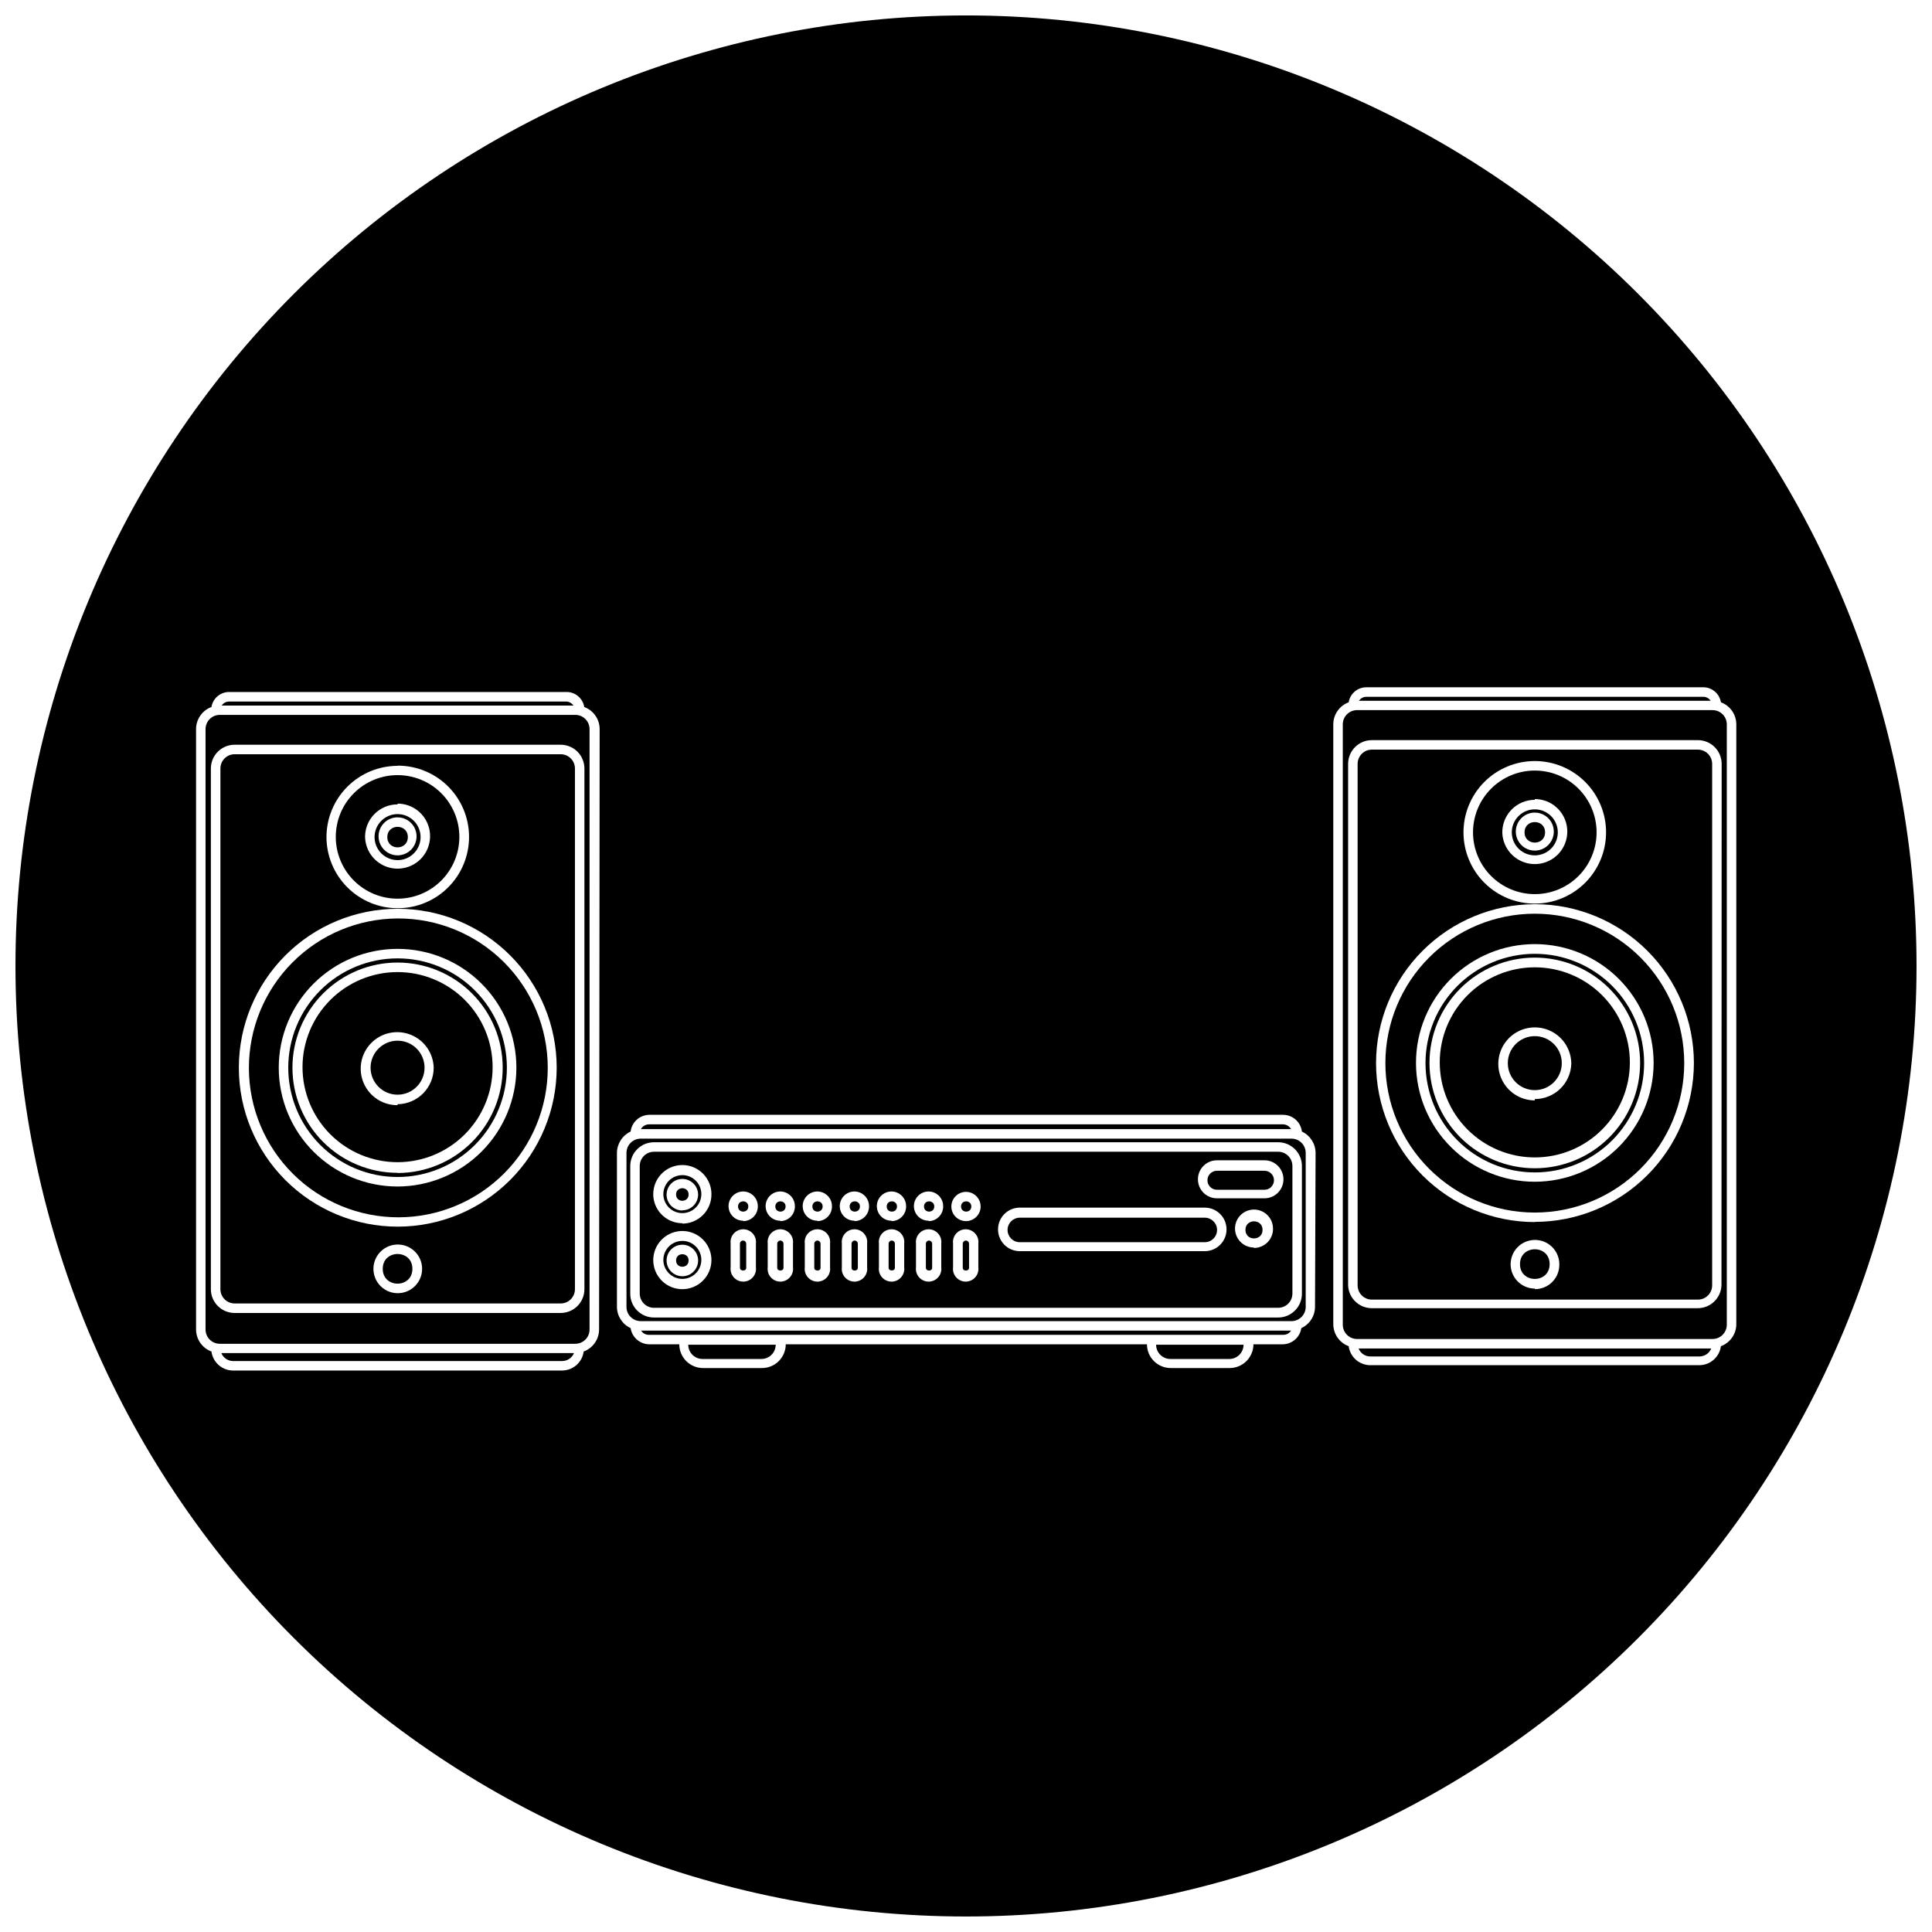 <?xml version="1.0" encoding="UTF-8"?>
<!-- Uploaded to: ICON Repo, www.svgrepo.com, Generator: ICON Repo Mixer Tools -->
<svg width="800px" height="800px" version="1.1" viewBox="144 144 512 512" xmlns="http://www.w3.org/2000/svg">
 <defs>
  <clipPath id="a">
   <path d="m148.09 148.09h503.81v503.81h-503.81z"/>
  </clipPath>
 </defs>
 <path d="m253.29 480.25c0 5.242-7.859 5.242-7.859 0 0-5.238 7.859-5.238 7.859 0"/>
 <path d="m370.53 472.75c-0.477 0-0.859 0.383-0.859 0.855v6.398c0 0.957 1.664 0.906 1.664 0v-6.449c-0.023-0.434-0.371-0.781-0.805-0.805z"/>
 <path d="m380.35 472.75c-0.477 0-0.859 0.383-0.859 0.855v6.398c0 0.906 1.664 0.906 1.664 0v-6.449c-0.023-0.434-0.371-0.781-0.805-0.805z"/>
 <path d="m371.89 463.73c0 1.812-2.723 1.812-2.723 0s2.723-1.812 2.723 0"/>
 <path d="m360.65 472.75c-0.473 0-0.859 0.383-0.859 0.855v6.398c0 0.906 1.664 0.957 1.664 0v-6.449c-0.023-0.434-0.371-0.781-0.805-0.805z"/>
 <path d="m362.01 463.73c0 1.812-2.723 1.812-2.723 0s2.723-1.812 2.723 0"/>
 <path d="m256.51 426.95c0 3.949-3.199 7.152-7.152 7.152-3.949 0-7.152-3.203-7.152-7.152 0-3.953 3.203-7.156 7.152-7.156 3.953 0 7.152 3.203 7.152 7.156"/>
 <path d="m400 472.75c-0.473 0-0.859 0.383-0.859 0.855v6.398c0 0.957 1.664 0.906 1.664 0v-6.449c-0.023-0.434-0.371-0.781-0.805-0.805z"/>
 <path d="m391.59 463.73c0 1.812-2.723 1.812-2.723 0s2.723-1.812 2.723 0"/>
 <path d="m252.08 365.84c0 3.629-5.438 3.629-5.438 0s5.438-3.629 5.438 0"/>
 <path d="m401.41 463.73c0 1.812-2.723 1.812-2.723 0s2.723-1.812 2.723 0"/>
 <path d="m205.73 504.69h87.258c1.375-0.004 2.613-0.84 3.125-2.117h-93.457c0.508 1.258 1.715 2.094 3.074 2.117z"/>
 <path d="m249.36 382.16c4.344 0 8.508-1.727 11.578-4.797 3.07-3.07 4.797-7.234 4.797-11.578s-1.727-8.508-4.797-11.578c-3.07-3.07-7.234-4.793-11.578-4.793s-8.508 1.723-11.578 4.793c-3.07 3.07-4.797 7.234-4.797 11.578s1.727 8.508 4.797 11.578c3.07 3.07 7.234 4.797 11.578 4.797zm0-25.191c3.484 0 6.625 2.098 7.961 5.32 1.332 3.219 0.594 6.922-1.867 9.387-2.465 2.465-6.172 3.203-9.391 1.867-3.219-1.332-5.316-4.473-5.316-7.957 0.109-4.68 3.934-8.418 8.613-8.414z"/>
 <path d="m249.36 371.94c2.465 0 4.688-1.488 5.633-3.766 0.941-2.277 0.422-4.898-1.32-6.641-1.746-1.746-4.367-2.266-6.644-1.324-2.277 0.945-3.766 3.168-3.766 5.633 0 1.617 0.645 3.168 1.789 4.312 1.141 1.141 2.691 1.785 4.309 1.785zm0-11.336c2.039 0 3.875 1.227 4.656 3.109 0.777 1.883 0.348 4.051-1.094 5.492-1.441 1.438-3.609 1.871-5.492 1.09-1.879-0.781-3.109-2.617-3.109-4.652 0-2.785 2.258-5.039 5.039-5.039z"/>
 <path d="m390.22 472.75c-0.473 0-0.855 0.383-0.855 0.855v6.398c0 0.906 1.664 0.957 1.664 0v-6.449c-0.027-0.434-0.371-0.781-0.809-0.805z"/>
 <path d="m381.71 463.73c0 1.812-2.723 1.812-2.723 0s2.723-1.812 2.723 0"/>
 <path d="m326.39 500.36c0 2.09 1.691 3.781 3.781 3.781h15.617c2.086 0 3.777-1.691 3.777-3.781z"/>
 <path d="m450.38 500.36c0 2.09 1.691 3.781 3.777 3.781h15.621c2.086 0 3.777-1.691 3.777-3.781z"/>
 <path d="m315.86 497.74h168.27c0.82 0.004 1.582-0.418 2.016-1.109h-172.25c0.426 0.68 1.164 1.094 1.965 1.109z"/>
 <path d="m483.98 441.96h-167.97c-0.895 0.008-1.719 0.484-2.164 1.262h172.3c-0.445-0.777-1.27-1.254-2.164-1.262z"/>
 <path d="m296.46 333.45h-94.211c-2.086 0-3.777 1.691-3.777 3.777v159.11c0 2.086 1.691 3.777 3.777 3.777h94.211c2.086 0 3.781-1.691 3.781-3.777v-159.11c0-2.086-1.695-3.777-3.781-3.777zm2.418 152.2c0 1.672-0.664 3.273-1.844 4.453-1.18 1.184-2.781 1.848-4.453 1.848h-86.402c-3.481 0-6.297-2.82-6.297-6.301v-137.99c0-3.477 2.816-6.297 6.297-6.297h86.402c1.672 0 3.273 0.664 4.453 1.844 1.18 1.18 1.844 2.785 1.844 4.453z"/>
 <path d="m249.36 387.4c-10.492 0.055-20.535 4.269-27.922 11.723-7.391 7.453-11.516 17.535-11.477 28.027 0.039 10.496 4.246 20.543 11.688 27.941 7.445 7.394 17.52 11.535 28.012 11.508 10.496-0.027 20.551-4.219 27.953-11.652 7.406-7.434 11.559-17.504 11.547-27.996-0.012-10.531-4.219-20.621-11.688-28.039-7.469-7.422-17.586-11.562-28.113-11.512zm0 71.039c-8.352 0-16.359-3.32-22.266-9.223-5.906-5.906-9.223-13.914-9.223-22.266s3.316-16.359 9.223-22.266 13.914-9.223 22.266-9.223 16.359 3.316 22.266 9.223 9.223 13.914 9.223 22.266c-0.012 8.348-3.336 16.348-9.238 22.25s-13.902 9.223-22.25 9.238z"/>
 <path d="m326.49 478.04c0 2.215-3.324 2.215-3.324 0 0-2.219 3.324-2.219 3.324 0"/>
 <path d="m292.59 343.88h-86.402c-2.086 0-3.777 1.691-3.777 3.777v137.99c0 2.09 1.691 3.781 3.777 3.781h86.402c2.086 0 3.777-1.691 3.777-3.781v-137.99c0-2.086-1.691-3.777-3.777-3.777zm-43.176 3.023c5.012 0 9.816 1.988 13.359 5.531 3.543 3.543 5.531 8.348 5.531 13.359 0 5.012-1.988 9.816-5.531 13.359-3.543 3.543-8.348 5.535-13.359 5.535-5.012 0-9.816-1.992-13.359-5.535-3.543-3.543-5.535-8.348-5.535-13.359 0.016-4.992 2.004-9.777 5.535-13.309s8.316-5.519 13.309-5.531zm0 139.81v-0.004c-2.609 0-4.961-1.57-5.957-3.981-1-2.41-0.449-5.184 1.398-7.027 1.844-1.844 4.617-2.394 7.027-1.398 2.41 1 3.981 3.352 3.981 5.957 0 1.719-0.688 3.367-1.906 4.578-1.223 1.211-2.875 1.887-4.594 1.871zm0-17.633v-0.004c-11.172 0-21.883-4.438-29.781-12.336-7.898-7.898-12.336-18.613-12.336-29.781 0-11.172 4.438-21.883 12.336-29.781 7.898-7.902 18.609-12.34 29.781-12.34s21.883 4.438 29.781 12.34c7.898 7.898 12.336 18.609 12.336 29.781-0.012 11.176-4.461 21.887-12.367 29.785-7.906 7.898-18.625 12.332-29.801 12.332z"/>
 <path d="m324.83 455.42c-2.039 0-3.875 1.227-4.656 3.109-0.781 1.883-0.348 4.051 1.094 5.492 1.438 1.441 3.606 1.871 5.488 1.09 1.883-0.777 3.109-2.617 3.109-4.652 0-1.336-0.531-2.617-1.473-3.562-0.945-0.945-2.227-1.477-3.562-1.477zm0 9.371c-1.691 0-3.219-1.02-3.863-2.582-0.648-1.562-0.293-3.359 0.906-4.559 1.195-1.195 2.992-1.551 4.555-0.906 1.562 0.648 2.582 2.172 2.582 3.863-0.027 2.293-1.891 4.133-4.18 4.133z"/>
 <path d="m249.36 397.98c-7.684 0-15.051 3.051-20.484 8.484s-8.484 12.801-8.484 20.484 3.051 15.051 8.484 20.484 12.801 8.484 20.484 8.484 15.051-3.051 20.484-8.484 8.484-12.801 8.484-20.484-3.051-15.051-8.484-20.484-12.801-8.484-20.484-8.484zm0 56.828c-7.387 0-14.469-2.934-19.695-8.152-5.223-5.223-8.16-12.305-8.164-19.691s2.922-14.473 8.141-19.699c5.219-5.227 12.301-8.168 19.684-8.18 7.387-0.008 14.477 2.918 19.707 8.133s8.176 12.293 8.188 19.68c0.016 7.402-2.914 14.508-8.137 19.75-5.227 5.246-12.32 8.199-19.723 8.211z"/>
 <path d="m340.95 472.75c-0.473 0-0.859 0.383-0.859 0.855v6.398c0 0.906 1.664 0.957 1.664 0v-6.449c-0.023-0.434-0.371-0.781-0.805-0.805z"/>
 <path d="m342.31 463.73c0 1.812-2.723 1.812-2.723 0s2.723-1.812 2.723 0"/>
 <path d="m350.83 472.75c-0.473 0-0.859 0.383-0.859 0.855v6.398c0 0.957 1.664 0.906 1.664 0v-6.449c-0.023-0.434-0.371-0.781-0.805-0.805z"/>
 <path d="m324.83 472.85c-2.039 0-3.875 1.23-4.656 3.113-0.781 1.883-0.348 4.047 1.094 5.488 1.438 1.441 3.606 1.871 5.488 1.094 1.883-0.781 3.109-2.617 3.109-4.656 0-1.336-0.531-2.617-1.473-3.562-0.945-0.945-2.227-1.477-3.562-1.477zm0 9.371c-1.691 0-3.219-1.016-3.863-2.578-0.648-1.562-0.293-3.363 0.906-4.559 1.195-1.195 2.992-1.555 4.555-0.906 1.562 0.648 2.582 2.172 2.582 3.863 0 2.309-1.871 4.18-4.18 4.18z"/>
 <path d="m249.36 401.61c-6.68 0-13.09 2.656-17.812 7.379-4.723 4.727-7.379 11.133-7.379 17.812 0 6.68 2.656 13.09 7.379 17.812 4.723 4.723 11.133 7.379 17.812 7.379s13.09-2.656 17.812-7.379c4.723-4.723 7.379-11.133 7.379-17.812 0-6.68-2.656-13.086-7.379-17.812-4.723-4.723-11.133-7.379-17.812-7.379zm0 35.266v0.004c-3.898 0.039-7.438-2.266-8.98-5.848-1.543-3.578-0.785-7.734 1.922-10.543 2.703-2.805 6.832-3.711 10.465-2.301 3.633 1.414 6.066 4.867 6.168 8.766 0 5.301-4.269 9.617-9.574 9.672z"/>
 <path d="m326.49 460.55c0 2.219-3.324 2.219-3.324 0 0-2.215 3.324-2.215 3.324 0"/>
 <path d="m352.19 463.73c0 1.812-2.723 1.812-2.723 0s2.723-1.812 2.723 0"/>
 <path d="m550.74 380.95c4.352 0 8.523-1.73 11.594-4.812 3.074-3.082 4.793-7.258 4.781-11.609-0.016-4.352-1.762-8.52-4.852-11.582-3.09-3.062-7.273-4.769-11.625-4.742-4.352 0.027-8.512 1.785-11.566 4.887-3.051 3.098-4.746 7.285-4.707 11.637 0.043 4.316 1.785 8.445 4.852 11.48 3.066 3.039 7.207 4.742 11.523 4.742zm0-25.191v0.004c3.453 0 6.57 2.062 7.922 5.242 1.352 3.176 0.676 6.852-1.715 9.34-2.394 2.488-6.039 3.312-9.266 2.086-3.231-1.223-5.414-4.254-5.555-7.703-0.043-2.309 0.848-4.539 2.469-6.188 1.617-1.648 3.832-2.578 6.144-2.578z"/>
 <path d="m554.67 479c0 5.238-7.859 5.238-7.859 0 0-5.238 7.859-5.238 7.859 0"/>
 <path d="m550.74 370.68c2.481 0 4.711-1.5 5.644-3.797 0.934-2.297 0.383-4.93-1.391-6.664-1.773-1.73-4.422-2.215-6.695-1.223-2.269 0.992-3.715 3.262-3.656 5.738 0.082 3.309 2.789 5.949 6.098 5.945zm0-11.336c2.039 0 3.875 1.23 4.656 3.113 0.777 1.879 0.348 4.047-1.094 5.488-1.441 1.441-3.609 1.871-5.492 1.094-1.883-0.781-3.109-2.617-3.109-4.656 0-2.781 2.258-5.039 5.039-5.039z"/>
 <path d="m557.89 425.74c0 3.953-3.203 7.156-7.152 7.156s-7.152-3.203-7.152-7.156c0-3.949 3.203-7.152 7.152-7.152s7.152 3.203 7.152 7.152"/>
 <path d="m553.46 364.58c0 3.625-5.438 3.625-5.438 0 0-3.629 5.438-3.629 5.438 0"/>
 <path d="m507.11 503.48h87.258c1.375-0.004 2.613-0.84 3.125-2.117h-93.457c0.508 1.262 1.715 2.094 3.074 2.117z"/>
 <path d="m597.84 332.19h-94.211c-2.086 0-3.777 1.691-3.777 3.777v159.1c0 2.086 1.691 3.781 3.777 3.781h94.211c2.086 0 3.781-1.695 3.781-3.781v-159.1c0-2.086-1.695-3.777-3.781-3.777zm2.367 152.45v-0.004c-0.133 3.363-2.883 6.023-6.246 6.047h-86.402c-3.383 0.004-6.164-2.664-6.297-6.047v-138.19c0-3.481 2.816-6.301 6.297-6.301h86.402c1.672 0 3.273 0.664 4.453 1.848 1.18 1.18 1.844 2.781 1.844 4.453z"/>
 <path d="m550.74 400.35c-6.68 0-13.09 2.652-17.812 7.379-4.723 4.723-7.379 11.129-7.379 17.812 0 6.68 2.656 13.086 7.379 17.812 4.723 4.723 11.133 7.375 17.812 7.375 6.68 0 13.09-2.652 17.812-7.375 4.723-4.727 7.379-11.133 7.379-17.812 0-6.684-2.656-13.09-7.379-17.812-4.723-4.727-11.133-7.379-17.812-7.379zm0 35.266c-3.914 0-7.441-2.356-8.938-5.973-1.496-3.613-0.668-7.773 2.098-10.539 2.766-2.766 6.926-3.594 10.543-2.098 3.613 1.496 5.969 5.023 5.969 8.938-0.188 5.203-4.465 9.324-9.672 9.32z"/>
 <g clip-path="url(#a)">
  <path d="m400 148.09c-66.812 0-130.88 26.539-178.12 73.781s-73.781 111.31-73.781 178.12c0 66.809 26.539 130.88 73.781 178.12 47.242 47.242 111.31 73.781 178.12 73.781 66.809 0 130.88-26.539 178.12-73.781 47.242-47.242 73.781-111.31 73.781-178.12 0-66.812-26.539-130.88-73.781-178.12-47.242-47.242-111.31-73.781-178.12-73.781zm-97.238 348.23c-0.004 2.609-1.633 4.938-4.078 5.844-0.379 2.863-2.805 5.012-5.695 5.039h-87.258c-2.891-0.027-5.316-2.176-5.695-5.039-2.445-0.906-4.074-3.234-4.078-5.844v-159.11c0.004-2.609 1.633-4.938 4.078-5.844 0.371-2.277 2.328-3.961 4.637-3.981h89.527c2.309 0.02 4.266 1.703 4.633 3.981 2.449 0.906 4.074 3.234 4.082 5.844zm189.73-5.996c-0.008 2.426-1.422 4.625-3.625 5.641-0.359 2.375-2.34 4.168-4.738 4.285h-7.957c0 1.668-0.664 3.269-1.848 4.453-1.18 1.18-2.781 1.844-4.453 1.844h-15.617c-3.477 0-6.297-2.82-6.297-6.297h-95.723c0 1.668-0.664 3.269-1.844 4.453-1.184 1.18-2.785 1.844-4.453 1.844h-15.621c-3.477 0-6.297-2.82-6.297-6.297h-8.16c-2.398-0.117-4.379-1.91-4.738-4.285-2.199-1.016-3.613-3.215-3.625-5.641v-40.809c0.023-2.422 1.434-4.617 3.625-5.644 0.309-2.543 2.477-4.449 5.039-4.434h167.82c2.562-0.016 4.731 1.891 5.039 4.434 2.191 1.027 3.602 3.223 3.625 5.644zm107.57 10.43c-0.379 2.863-2.805 5.012-5.695 5.035h-87.258c-2.891-0.023-5.316-2.172-5.695-5.035-2.445-0.906-4.074-3.238-4.078-5.844v-158.95c0.004-2.609 1.633-4.941 4.078-5.844 0.371-2.281 2.328-3.961 4.637-3.981h89.375c2.309 0.02 4.266 1.699 4.637 3.981 2.445 0.902 4.074 3.234 4.078 5.844v159.1c-0.066 2.555-1.684 4.809-4.078 5.695z"/>
 </g>
 <path d="m593.96 342.66h-86.402c-2.086 0-3.777 1.691-3.777 3.781v138.19c0 2.09 1.691 3.781 3.777 3.781h86.402c2.086 0 3.777-1.691 3.777-3.781v-138.19c0-2.09-1.691-3.781-3.777-3.781zm-43.176 3.023c5 0.016 9.789 2.008 13.32 5.547s5.516 8.332 5.519 13.328c0.008 5-1.973 9.797-5.496 13.344-3.527 3.543-8.312 5.543-13.312 5.566-4.996 0.023-9.801-1.938-13.359-5.449-3.555-3.512-5.574-8.293-5.617-13.293-0.039-5.035 1.934-9.879 5.481-13.457 3.547-3.574 8.379-5.586 13.414-5.586zm0 139.81c-2.609 0-4.961-1.574-5.957-3.981-1-2.41-0.449-5.184 1.398-7.031 1.844-1.844 4.617-2.394 7.027-1.395 2.41 0.996 3.981 3.348 3.981 5.957 0.039 1.746-0.629 3.434-1.852 4.676-1.227 1.242-2.902 1.938-4.648 1.922zm0-17.633c-11.172 0-21.883-4.438-29.781-12.336-7.898-7.902-12.336-18.613-12.336-29.785 0-11.168 4.438-21.883 12.336-29.781 7.898-7.898 18.609-12.336 29.781-12.336 11.172 0 21.883 4.438 29.781 12.336 7.898 7.898 12.336 18.613 12.336 29.781-0.027 11.168-4.481 21.867-12.387 29.754-7.902 7.887-18.613 12.316-29.781 12.316z"/>
 <path d="m595.43 328.66h-89.375c-0.773 0.008-1.492 0.406-1.914 1.059h93.203c-0.422-0.652-1.141-1.051-1.914-1.059z"/>
 <path d="m550.74 396.77c-7.684 0-15.051 3.055-20.484 8.484-5.434 5.434-8.484 12.801-8.484 20.484 0 7.684 3.051 15.051 8.484 20.484 5.434 5.434 12.801 8.484 20.484 8.484 7.684 0 15.051-3.051 20.484-8.484 5.434-5.434 8.484-12.801 8.484-20.484 0-7.684-3.051-15.051-8.484-20.484-5.434-5.43-12.801-8.484-20.484-8.484zm0 56.828v0.004c-7.402 0-14.5-2.941-19.734-8.176-5.234-5.234-8.176-12.336-8.176-19.738s2.941-14.5 8.176-19.734 12.332-8.176 19.734-8.176c7.402 0 14.5 2.941 19.734 8.176s8.176 12.332 8.176 19.734-2.941 14.504-8.176 19.738c-5.234 5.234-12.332 8.176-19.734 8.176z"/>
 <path d="m550.74 386.14c-10.504 0-20.574 4.172-28 11.598-7.426 7.426-11.598 17.5-11.598 28 0 10.504 4.172 20.574 11.598 28.004 7.426 7.426 17.496 11.598 28 11.598 10.504 0 20.574-4.172 28-11.598 7.426-7.43 11.598-17.5 11.598-28.004 0-10.5-4.172-20.574-11.598-28-7.426-7.426-17.496-11.598-28-11.598zm0 71.039v-0.004c-8.352 0-16.359-3.316-22.266-9.223-5.906-5.902-9.223-13.914-9.223-22.266 0-8.352 3.316-16.359 9.223-22.266 5.906-5.902 13.914-9.223 22.266-9.223 8.352 0 16.359 3.32 22.266 9.223 5.906 5.906 9.223 13.914 9.223 22.266-0.012 8.348-3.336 16.352-9.238 22.254-5.902 5.902-13.902 9.223-22.25 9.234z"/>
 <path d="m294.2 329.92h-89.527c-0.777 0-1.5 0.402-1.914 1.059h93.203c-0.391-0.609-1.043-1-1.762-1.059z"/>
 <path d="m478.59 469.93c0 3.023-4.535 3.023-4.535 0 0-3.019 4.535-3.019 4.535 0"/>
 <path d="m463.23 466.7h-48.969c-1.797 0-3.25 1.453-3.25 3.25 0 1.793 1.453 3.25 3.25 3.25h49.02c1.793 0 3.25-1.457 3.25-3.25 0-1.797-1.457-3.25-3.25-3.25z"/>
 <path d="m486.25 445.75h-172.45c-2.086 0-3.777 1.691-3.777 3.777v40.809c0 2.086 1.691 3.777 3.777 3.777h172.45c2.086 0 3.777-1.691 3.777-3.777v-40.809c0-2.086-1.691-3.777-3.777-3.777zm2.769 41.109h0.004c0 1.672-0.664 3.273-1.848 4.453-1.18 1.18-2.781 1.844-4.453 1.844h-165.4c-3.481 0-6.297-2.82-6.297-6.297v-33.855c0-3.481 2.816-6.297 6.297-6.297h165.4c1.672 0 3.273 0.66 4.453 1.844 1.184 1.18 1.848 2.781 1.848 4.453z"/>
 <path d="m482.72 449.22h-165.4c-2.086 0-3.781 1.695-3.781 3.781v33.805c0 2.086 1.695 3.777 3.781 3.777h165.4c2.09 0 3.781-1.691 3.781-3.777v-33.805c0-2.086-1.691-3.781-3.781-3.781zm-157.89 36.426c-3.121 0-5.93-1.875-7.125-4.758-1.191-2.879-0.531-6.195 1.672-8.398 2.207-2.207 5.519-2.863 8.402-1.672 2.879 1.191 4.758 4.004 4.758 7.121 0 2.043-0.812 4.004-2.258 5.449-1.445 1.449-3.406 2.258-5.449 2.258zm0-17.48c-3.121 0-5.93-1.879-7.125-4.758-1.191-2.883-0.531-6.195 1.672-8.402 2.207-2.203 5.519-2.863 8.402-1.668 2.879 1.191 4.758 4.004 4.758 7.121 0.027 2.059-0.773 4.047-2.223 5.516-1.449 1.465-3.426 2.293-5.484 2.293zm19.496 11.688c0.117 0.961-0.184 1.926-0.824 2.648-0.641 0.727-1.559 1.141-2.527 1.141-0.965 0-1.887-0.414-2.527-1.141-0.641-0.723-0.941-1.688-0.824-2.648v-6.297c-0.117-0.961 0.184-1.926 0.824-2.648s1.562-1.141 2.527-1.141c0.969 0 1.887 0.418 2.527 1.141s0.941 1.688 0.824 2.648zm-3.375-12.344c-1.57 0-2.984-0.945-3.586-2.394-0.602-1.449-0.27-3.117 0.84-4.227 1.113-1.109 2.781-1.441 4.231-0.84 1.449 0.598 2.394 2.016 2.394 3.582 0.027 1.047-0.371 2.059-1.102 2.809s-1.73 1.172-2.777 1.172zm13.199 12.344c0.117 0.961-0.184 1.926-0.824 2.648-0.641 0.727-1.559 1.141-2.527 1.141-0.965 0-1.887-0.414-2.527-1.141-0.641-0.723-0.941-1.688-0.82-2.648v-6.297c-0.121-0.961 0.18-1.926 0.82-2.648 0.641-0.723 1.562-1.141 2.527-1.141 0.969 0 1.887 0.418 2.527 1.141s0.941 1.688 0.824 2.648zm-3.375-12.344c-1.57 0-2.984-0.945-3.586-2.394-0.598-1.449-0.27-3.117 0.844-4.227 1.109-1.109 2.777-1.441 4.227-0.84 1.449 0.598 2.394 2.016 2.394 3.582 0.027 1.039-0.363 2.043-1.082 2.793-0.719 0.746-1.711 1.176-2.746 1.188zm13.199 12.344c0.117 0.961-0.184 1.926-0.824 2.648-0.641 0.727-1.559 1.141-2.527 1.141-0.965 0-1.887-0.414-2.527-1.141-0.641-0.723-0.941-1.688-0.82-2.648v-6.297c-0.121-0.961 0.18-1.926 0.82-2.648s1.562-1.141 2.527-1.141c0.969 0 1.887 0.418 2.527 1.141s0.941 1.688 0.824 2.648zm-3.375-12.344c-1.57 0-2.984-0.945-3.586-2.394-0.598-1.449-0.27-3.117 0.844-4.227 1.109-1.109 2.777-1.441 4.227-0.84 1.449 0.598 2.394 2.016 2.394 3.582 0.027 1.039-0.363 2.043-1.082 2.793-0.719 0.746-1.711 1.176-2.746 1.188zm13.199 12.344c0.117 0.961-0.184 1.926-0.824 2.648-0.641 0.727-1.559 1.141-2.527 1.141-0.965 0-1.887-0.414-2.527-1.141-0.641-0.723-0.941-1.688-0.82-2.648v-6.297c-0.121-0.961 0.18-1.926 0.82-2.648s1.562-1.141 2.527-1.141c0.969 0 1.887 0.418 2.527 1.141 0.641 0.723 0.941 1.688 0.824 2.648zm-3.375-12.344c-1.57 0-2.984-0.945-3.586-2.394-0.598-1.449-0.266-3.117 0.844-4.227s2.777-1.441 4.227-0.84c1.449 0.598 2.394 2.016 2.394 3.582 0.027 1.031-0.355 2.027-1.066 2.773-0.707 0.746-1.684 1.18-2.711 1.207zm13.199 12.344c0.117 0.961-0.184 1.926-0.824 2.648-0.641 0.727-1.559 1.141-2.527 1.141-0.965 0-1.887-0.414-2.527-1.141-0.641-0.723-0.941-1.688-0.82-2.648v-6.297c-0.121-0.961 0.18-1.926 0.82-2.648s1.562-1.141 2.527-1.141c0.969 0 1.887 0.418 2.527 1.141s0.941 1.688 0.824 2.648zm-3.375-12.344c-1.57 0-2.984-0.945-3.586-2.394-0.598-1.449-0.266-3.117 0.844-4.227 1.109-1.109 2.777-1.441 4.227-0.84 1.449 0.598 2.394 2.016 2.394 3.582 0.027 1.031-0.355 2.027-1.066 2.773-0.707 0.746-1.684 1.18-2.711 1.207zm13.199 12.344c0.117 0.961-0.184 1.926-0.824 2.648-0.641 0.727-1.559 1.141-2.527 1.141-0.965 0-1.887-0.414-2.527-1.141-0.641-0.723-0.941-1.688-0.82-2.648v-6.297c-0.121-0.961 0.18-1.926 0.82-2.648 0.641-0.723 1.562-1.141 2.527-1.141 0.969 0 1.887 0.418 2.527 1.141s0.941 1.688 0.824 2.648zm-3.375-12.344c-1.57 0-2.984-0.945-3.586-2.394-0.598-1.449-0.266-3.117 0.844-4.227s2.777-1.441 4.227-0.84c1.449 0.598 2.394 2.016 2.394 3.582 0.055 2.125-1.605 3.898-3.731 3.981zm13.199 12.344c0.117 0.961-0.18 1.926-0.824 2.648-0.641 0.727-1.559 1.141-2.527 1.141-0.965 0-1.887-0.414-2.527-1.141-0.641-0.723-0.941-1.688-0.82-2.648v-6.297c-0.121-0.961 0.18-1.926 0.82-2.648s1.562-1.141 2.527-1.141c0.969 0 1.887 0.418 2.527 1.141 0.645 0.723 0.941 1.688 0.824 2.648zm-3.273-12.242c-1.57 0-2.984-0.945-3.586-2.394-0.602-1.449-0.27-3.117 0.84-4.227s2.781-1.441 4.231-0.844c1.449 0.602 2.394 2.016 2.394 3.586 0 1.027-0.41 2.016-1.137 2.742-0.727 0.727-1.715 1.137-2.742 1.137zm63.227 7.961h-48.969c-3.188 0-5.769-2.582-5.769-5.769 0-3.184 2.582-5.769 5.769-5.769h49.02c3.188 0 5.769 2.586 5.769 5.769 0 3.188-2.582 5.769-5.769 5.769zm13.098-0.957c-2.035 0-3.875-1.227-4.652-3.109-0.781-1.883-0.348-4.051 1.09-5.492 1.441-1.441 3.609-1.871 5.492-1.09 1.883 0.777 3.109 2.613 3.109 4.652 0.027 1.355-0.492 2.66-1.438 3.629-0.949 0.965-2.246 1.512-3.602 1.512zm2.769-13.047-12.594-0.004c-2.781 0-5.035-2.254-5.035-5.035 0-2.785 2.254-5.039 5.035-5.039h12.598c2.781 0 5.035 2.254 5.035 5.039 0 2.781-2.254 5.035-5.035 5.035z"/>
 <path d="m479.1 454.26h-12.598c-1.391 0-2.519 1.129-2.519 2.519s1.129 2.519 2.519 2.519h12.598c1.391 0 2.519-1.129 2.519-2.519s-1.129-2.519-2.519-2.519z"/>
</svg>